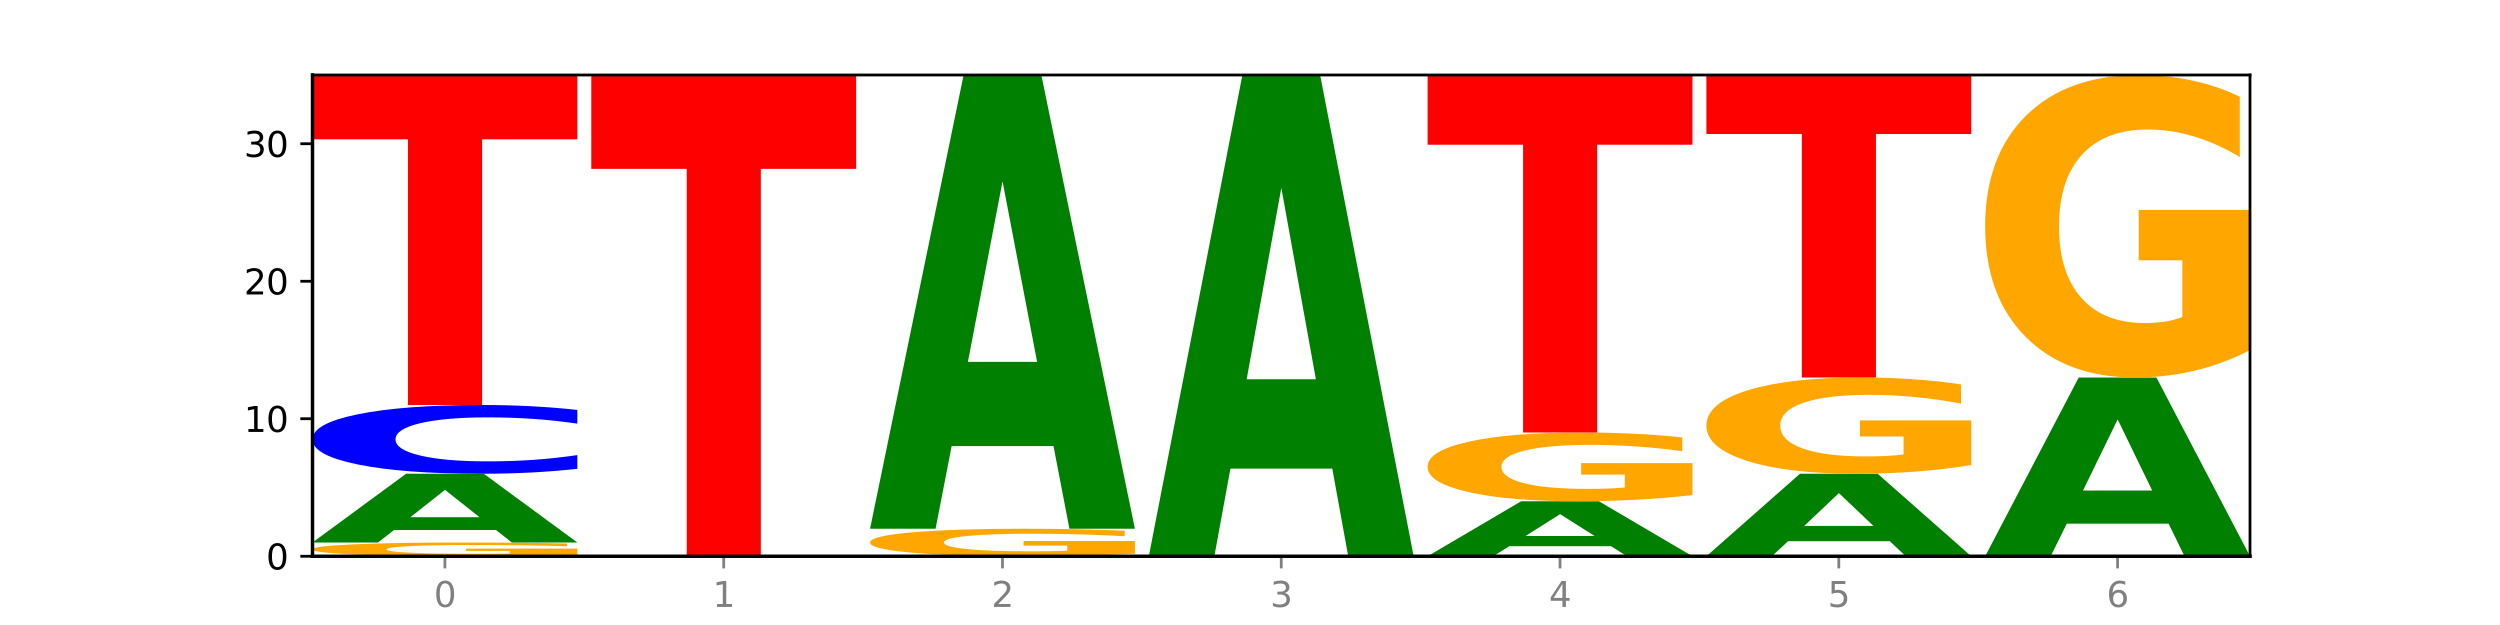 <?xml version="1.0" encoding="utf-8" standalone="no"?>
<!DOCTYPE svg PUBLIC "-//W3C//DTD SVG 1.1//EN"
  "http://www.w3.org/Graphics/SVG/1.1/DTD/svg11.dtd">
<svg xmlns:xlink="http://www.w3.org/1999/xlink" width="720pt" height="180pt" viewBox="0 0 720 180" xmlns="http://www.w3.org/2000/svg" version="1.1">
 <defs>
  <style type="text/css">*{stroke-linejoin: round; stroke-linecap: butt}</style>
 </defs>
 <g id="figure_1">
  <g id="patch_1">
   <path d="M 0 180 
L 720 180 
L 720 0 
L 0 0 
z
" style="fill: #ffffff"/>
  </g>
  <g id="axes_1">
   <g id="patch_2">
    <path d="M 90 160.2 
L 648 160.2 
L 648 21.6 
L 90 21.6 
z
" style="fill: #ffffff"/>
   </g>
   <g id="line2d_1">
    <path d="M 90 160.2 
L 648 160.2 
" clip-path="url(#p0e535a9542)" style="fill: none; stroke: #000000; stroke-width: 0.5; stroke-linecap: square"/>
   </g>
   <g id="patch_3">
    <path d="M 166.273 159.842 
Q 158.581 160.021 150.308 160.111 
Q 142.034 160.2 133.214 160.2 
Q 113.282 160.2 101.641 159.667 
Q 90 159.133 90 158.221 
Q 90 157.299 101.846 156.769 
Q 113.709 156.24 134.342 156.24 
Q 142.291 156.24 149.573 156.312 
Q 156.872 156.383 163.333 156.524 
L 163.333 157.313 
Q 156.667 157.132 150.068 157.043 
Q 143.47 156.953 136.838 156.953 
Q 124.564 156.953 117.914 157.282 
Q 111.265 157.61 111.265 158.221 
Q 111.265 158.827 117.675 159.157 
Q 124.085 159.487 135.88 159.487 
Q 139.094 159.487 141.846 159.468 
Q 144.598 159.448 146.786 159.407 
L 146.786 158.666 
L 134.222 158.666 
L 134.222 158.006 
L 166.273 158.006 
L 166.273 159.842 
z
" clip-path="url(#p0e535a9542)" style="fill: #ffa600"/>
   </g>
   <g id="patch_4">
    <path d="M 142.835 152.633 
L 113.501 152.633 
L 108.87 156.24 
L 90 156.24 
L 116.948 136.44 
L 139.326 136.44 
L 166.273 156.24 
L 147.419 156.24 
L 142.835 152.633 
z
M 118.18 148.958 
L 138.109 148.958 
L 128.16 141.082 
L 118.18 148.958 
z
" clip-path="url(#p0e535a9542)" style="fill: #008000"/>
   </g>
   <g id="patch_5">
    <path d="M 166.273 135.021 
Q 159.893 135.724 152.994 136.08 
Q 146.095 136.44 138.581 136.44 
Q 116.174 136.44 103.087 133.773 
Q 90 131.107 90 126.546 
Q 90 121.969 103.087 119.307 
Q 116.174 116.64 138.581 116.64 
Q 146.095 116.64 152.994 117 
Q 159.893 117.356 166.273 118.059 
L 166.273 122.006 
Q 159.836 121.074 153.59 120.64 
Q 147.344 120.207 140.445 120.207 
Q 128.069 120.207 120.978 121.896 
Q 113.906 123.581 113.906 126.546 
Q 113.906 129.499 120.978 131.188 
Q 128.069 132.873 140.445 132.873 
Q 147.344 132.873 153.59 132.44 
Q 159.836 132.002 166.273 131.07 
L 166.273 135.021 
z
" clip-path="url(#p0e535a9542)" style="fill: #0000ff"/>
   </g>
   <g id="patch_6">
    <path d="M 90 21.6 
L 166.273 21.6 
L 166.273 40.135 
L 138.833 40.135 
L 138.833 116.64 
L 117.494 116.64 
L 117.494 40.135 
L 90 40.135 
L 90 21.6 
z
" clip-path="url(#p0e535a9542)" style="fill: #ff0000"/>
   </g>
   <g id="patch_7">
    <path d="M 170.288 21.6 
L 246.561 21.6 
L 246.561 48.631 
L 219.12 48.631 
L 219.12 160.2 
L 197.782 160.2 
L 197.782 48.631 
L 170.288 48.631 
L 170.288 21.6 
z
" clip-path="url(#p0e535a9542)" style="fill: #ff0000"/>
   </g>
   <g id="patch_8">
    <path d="M 326.849 159.483 
Q 319.157 159.842 310.883 160.022 
Q 302.61 160.2 293.789 160.2 
Q 273.858 160.2 262.217 159.133 
Q 250.576 158.067 250.576 156.242 
Q 250.576 154.397 262.422 153.339 
Q 274.285 152.28 294.917 152.28 
Q 302.866 152.28 310.148 152.424 
Q 317.447 152.566 323.909 152.848 
L 323.909 154.426 
Q 317.242 154.065 310.644 153.887 
Q 304.046 153.707 297.413 153.707 
Q 285.14 153.707 278.49 154.364 
Q 271.84 155.02 271.84 156.242 
Q 271.84 157.453 278.251 158.114 
Q 284.661 158.773 296.456 158.773 
Q 299.669 158.773 302.422 158.736 
Q 305.174 158.696 307.362 158.615 
L 307.362 157.132 
L 294.798 157.132 
L 294.798 155.812 
L 326.849 155.812 
L 326.849 159.483 
z
" clip-path="url(#p0e535a9542)" style="fill: #ffa600"/>
   </g>
   <g id="patch_9">
    <path d="M 303.41 128.474 
L 274.077 128.474 
L 269.445 152.28 
L 250.576 152.28 
L 277.523 21.6 
L 299.901 21.6 
L 326.849 152.28 
L 307.995 152.28 
L 303.41 128.474 
z
M 278.755 104.22 
L 298.685 104.22 
L 288.736 52.24 
L 278.755 104.22 
z
" clip-path="url(#p0e535a9542)" style="fill: #008000"/>
   </g>
   <g id="patch_10">
    <path d="M 383.698 134.951 
L 354.364 134.951 
L 349.733 160.2 
L 330.863 160.2 
L 357.811 21.6 
L 380.189 21.6 
L 407.137 160.2 
L 388.283 160.2 
L 383.698 134.951 
z
M 359.043 109.228 
L 378.973 109.228 
L 369.023 54.096 
L 359.043 109.228 
z
" clip-path="url(#p0e535a9542)" style="fill: #008000"/>
   </g>
   <g id="patch_11">
    <path d="M 463.986 157.314 
L 434.652 157.314 
L 430.021 160.2 
L 411.151 160.2 
L 438.099 144.36 
L 460.477 144.36 
L 487.424 160.2 
L 468.571 160.2 
L 463.986 157.314 
z
M 439.331 154.375 
L 459.261 154.375 
L 449.311 148.074 
L 439.331 154.375 
z
" clip-path="url(#p0e535a9542)" style="fill: #008000"/>
   </g>
   <g id="patch_12">
    <path d="M 487.424 142.569 
Q 479.732 143.464 471.459 143.914 
Q 463.185 144.36 454.365 144.36 
Q 434.433 144.36 422.792 141.693 
Q 411.151 139.027 411.151 134.466 
Q 411.151 129.853 422.997 127.206 
Q 434.86 124.56 455.493 124.56 
Q 463.442 124.56 470.724 124.92 
Q 478.023 125.276 484.484 125.979 
L 484.484 129.926 
Q 477.818 129.022 471.219 128.576 
Q 464.621 128.127 457.989 128.127 
Q 445.715 128.127 439.066 129.771 
Q 432.416 131.411 432.416 134.466 
Q 432.416 137.493 438.826 139.145 
Q 445.236 140.793 457.031 140.793 
Q 460.245 140.793 462.997 140.699 
Q 465.749 140.601 467.937 140.397 
L 467.937 136.691 
L 455.373 136.691 
L 455.373 133.39 
L 487.424 133.39 
L 487.424 142.569 
z
" clip-path="url(#p0e535a9542)" style="fill: #ffa600"/>
   </g>
   <g id="patch_13">
    <path d="M 411.151 21.6 
L 487.424 21.6 
L 487.424 41.68 
L 459.984 41.68 
L 459.984 124.56 
L 438.645 124.56 
L 438.645 41.68 
L 411.151 41.68 
L 411.151 21.6 
z
" clip-path="url(#p0e535a9542)" style="fill: #ff0000"/>
   </g>
   <g id="patch_14">
    <path d="M 544.273 155.872 
L 514.94 155.872 
L 510.308 160.2 
L 491.439 160.2 
L 518.386 136.44 
L 540.765 136.44 
L 567.712 160.2 
L 548.858 160.2 
L 544.273 155.872 
z
M 519.618 151.462 
L 539.548 151.462 
L 529.599 142.011 
L 519.618 151.462 
z
" clip-path="url(#p0e535a9542)" style="fill: #008000"/>
   </g>
   <g id="patch_15">
    <path d="M 567.712 133.932 
Q 560.02 135.186 551.746 135.816 
Q 543.473 136.44 534.652 136.44 
Q 514.721 136.44 503.08 132.707 
Q 491.439 128.973 491.439 122.589 
Q 491.439 116.13 503.285 112.425 
Q 515.148 108.72 535.781 108.72 
Q 543.729 108.72 551.011 109.224 
Q 558.311 109.722 564.772 110.707 
L 564.772 116.233 
Q 558.105 114.967 551.507 114.343 
Q 544.909 113.713 538.276 113.713 
Q 526.003 113.713 519.353 116.015 
Q 512.704 118.311 512.704 122.589 
Q 512.704 126.826 519.114 129.139 
Q 525.524 131.447 537.319 131.447 
Q 540.533 131.447 543.285 131.315 
Q 546.037 131.178 548.225 130.891 
L 548.225 125.704 
L 535.661 125.704 
L 535.661 121.083 
L 567.712 121.083 
L 567.712 133.932 
z
" clip-path="url(#p0e535a9542)" style="fill: #ffa600"/>
   </g>
   <g id="patch_16">
    <path d="M 491.439 21.6 
L 567.712 21.6 
L 567.712 38.591 
L 540.272 38.591 
L 540.272 108.72 
L 518.933 108.72 
L 518.933 38.591 
L 491.439 38.591 
L 491.439 21.6 
z
" clip-path="url(#p0e535a9542)" style="fill: #ff0000"/>
   </g>
   <g id="patch_17">
    <path d="M 624.561 150.822 
L 595.228 150.822 
L 590.596 160.2 
L 571.727 160.2 
L 598.674 108.72 
L 621.052 108.72 
L 648 160.2 
L 629.146 160.2 
L 624.561 150.822 
z
M 599.906 141.267 
L 619.836 141.267 
L 609.887 120.79 
L 599.906 141.267 
z
" clip-path="url(#p0e535a9542)" style="fill: #008000"/>
   </g>
   <g id="patch_18">
    <path d="M 648 100.838 
Q 640.308 104.779 632.034 106.758 
Q 623.761 108.72 614.94 108.72 
Q 595.009 108.72 583.368 96.986 
Q 571.727 85.253 571.727 65.187 
Q 571.727 44.887 583.573 33.244 
Q 595.436 21.6 616.068 21.6 
Q 624.017 21.6 631.299 23.184 
Q 638.598 24.749 645.06 27.845 
L 645.06 45.211 
Q 638.393 41.234 631.795 39.272 
Q 625.197 37.293 618.564 37.293 
Q 606.291 37.293 599.641 44.527 
Q 592.992 51.744 592.992 65.187 
Q 592.992 78.504 599.402 85.775 
Q 605.812 93.027 617.607 93.027 
Q 620.821 93.027 623.573 92.613 
Q 626.325 92.181 628.513 91.282 
L 628.513 74.977 
L 615.949 74.977 
L 615.949 60.454 
L 648 60.454 
L 648 100.838 
z
" clip-path="url(#p0e535a9542)" style="fill: #ffa600"/>
   </g>
   <g id="matplotlib.axis_1">
    <g id="xtick_1">
     <g id="line2d_2">
      <defs>
       <path id="m8ff2e250da" d="M 0 0 
L 0 3.5 
" style="stroke: #808080; stroke-width: 0.8"/>
      </defs>
      <g>
       <use xlink:href="#m8ff2e250da" x="128.137" y="160.2" style="fill: #808080; stroke: #808080; stroke-width: 0.8"/>
      </g>
     </g>
     <g id="text_1">
      <!-- 0 -->
      <g style="fill: #808080" transform="translate(124.955 174.798) scale(0.1 -0.1)">
       <defs>
        <path id="DejaVuSans-30" d="M 2034 4250 
Q 1547 4250 1301 3770 
Q 1056 3291 1056 2328 
Q 1056 1369 1301 889 
Q 1547 409 2034 409 
Q 2525 409 2770 889 
Q 3016 1369 3016 2328 
Q 3016 3291 2770 3770 
Q 2525 4250 2034 4250 
z
M 2034 4750 
Q 2819 4750 3233 4129 
Q 3647 3509 3647 2328 
Q 3647 1150 3233 529 
Q 2819 -91 2034 -91 
Q 1250 -91 836 529 
Q 422 1150 422 2328 
Q 422 3509 836 4129 
Q 1250 4750 2034 4750 
z
" transform="scale(0.016)"/>
       </defs>
       <use xlink:href="#DejaVuSans-30"/>
      </g>
     </g>
    </g>
    <g id="xtick_2">
     <g id="line2d_3">
      <g>
       <use xlink:href="#m8ff2e250da" x="208.424" y="160.2" style="fill: #808080; stroke: #808080; stroke-width: 0.8"/>
      </g>
     </g>
     <g id="text_2">
      <!-- 1 -->
      <g style="fill: #808080" transform="translate(205.243 174.798) scale(0.1 -0.1)">
       <defs>
        <path id="DejaVuSans-31" d="M 794 531 
L 1825 531 
L 1825 4091 
L 703 3866 
L 703 4441 
L 1819 4666 
L 2450 4666 
L 2450 531 
L 3481 531 
L 3481 0 
L 794 0 
L 794 531 
z
" transform="scale(0.016)"/>
       </defs>
       <use xlink:href="#DejaVuSans-31"/>
      </g>
     </g>
    </g>
    <g id="xtick_3">
     <g id="line2d_4">
      <g>
       <use xlink:href="#m8ff2e250da" x="288.712" y="160.2" style="fill: #808080; stroke: #808080; stroke-width: 0.8"/>
      </g>
     </g>
     <g id="text_3">
      <!-- 2 -->
      <g style="fill: #808080" transform="translate(285.531 174.798) scale(0.1 -0.1)">
       <defs>
        <path id="DejaVuSans-32" d="M 1228 531 
L 3431 531 
L 3431 0 
L 469 0 
L 469 531 
Q 828 903 1448 1529 
Q 2069 2156 2228 2338 
Q 2531 2678 2651 2914 
Q 2772 3150 2772 3378 
Q 2772 3750 2511 3984 
Q 2250 4219 1831 4219 
Q 1534 4219 1204 4116 
Q 875 4013 500 3803 
L 500 4441 
Q 881 4594 1212 4672 
Q 1544 4750 1819 4750 
Q 2544 4750 2975 4387 
Q 3406 4025 3406 3419 
Q 3406 3131 3298 2873 
Q 3191 2616 2906 2266 
Q 2828 2175 2409 1742 
Q 1991 1309 1228 531 
z
" transform="scale(0.016)"/>
       </defs>
       <use xlink:href="#DejaVuSans-32"/>
      </g>
     </g>
    </g>
    <g id="xtick_4">
     <g id="line2d_5">
      <g>
       <use xlink:href="#m8ff2e250da" x="369" y="160.2" style="fill: #808080; stroke: #808080; stroke-width: 0.8"/>
      </g>
     </g>
     <g id="text_4">
      <!-- 3 -->
      <g style="fill: #808080" transform="translate(365.819 174.798) scale(0.1 -0.1)">
       <defs>
        <path id="DejaVuSans-33" d="M 2597 2516 
Q 3050 2419 3304 2112 
Q 3559 1806 3559 1356 
Q 3559 666 3084 287 
Q 2609 -91 1734 -91 
Q 1441 -91 1130 -33 
Q 819 25 488 141 
L 488 750 
Q 750 597 1062 519 
Q 1375 441 1716 441 
Q 2309 441 2620 675 
Q 2931 909 2931 1356 
Q 2931 1769 2642 2001 
Q 2353 2234 1838 2234 
L 1294 2234 
L 1294 2753 
L 1863 2753 
Q 2328 2753 2575 2939 
Q 2822 3125 2822 3475 
Q 2822 3834 2567 4026 
Q 2313 4219 1838 4219 
Q 1578 4219 1281 4162 
Q 984 4106 628 3988 
L 628 4550 
Q 988 4650 1302 4700 
Q 1616 4750 1894 4750 
Q 2613 4750 3031 4423 
Q 3450 4097 3450 3541 
Q 3450 3153 3228 2886 
Q 3006 2619 2597 2516 
z
" transform="scale(0.016)"/>
       </defs>
       <use xlink:href="#DejaVuSans-33"/>
      </g>
     </g>
    </g>
    <g id="xtick_5">
     <g id="line2d_6">
      <g>
       <use xlink:href="#m8ff2e250da" x="449.288" y="160.2" style="fill: #808080; stroke: #808080; stroke-width: 0.8"/>
      </g>
     </g>
     <g id="text_5">
      <!-- 4 -->
      <g style="fill: #808080" transform="translate(446.107 174.798) scale(0.1 -0.1)">
       <defs>
        <path id="DejaVuSans-34" d="M 2419 4116 
L 825 1625 
L 2419 1625 
L 2419 4116 
z
M 2253 4666 
L 3047 4666 
L 3047 1625 
L 3713 1625 
L 3713 1100 
L 3047 1100 
L 3047 0 
L 2419 0 
L 2419 1100 
L 313 1100 
L 313 1709 
L 2253 4666 
z
" transform="scale(0.016)"/>
       </defs>
       <use xlink:href="#DejaVuSans-34"/>
      </g>
     </g>
    </g>
    <g id="xtick_6">
     <g id="line2d_7">
      <g>
       <use xlink:href="#m8ff2e250da" x="529.576" y="160.2" style="fill: #808080; stroke: #808080; stroke-width: 0.8"/>
      </g>
     </g>
     <g id="text_6">
      <!-- 5 -->
      <g style="fill: #808080" transform="translate(526.394 174.798) scale(0.1 -0.1)">
       <defs>
        <path id="DejaVuSans-35" d="M 691 4666 
L 3169 4666 
L 3169 4134 
L 1269 4134 
L 1269 2991 
Q 1406 3038 1543 3061 
Q 1681 3084 1819 3084 
Q 2600 3084 3056 2656 
Q 3513 2228 3513 1497 
Q 3513 744 3044 326 
Q 2575 -91 1722 -91 
Q 1428 -91 1123 -41 
Q 819 9 494 109 
L 494 744 
Q 775 591 1075 516 
Q 1375 441 1709 441 
Q 2250 441 2565 725 
Q 2881 1009 2881 1497 
Q 2881 1984 2565 2268 
Q 2250 2553 1709 2553 
Q 1456 2553 1204 2497 
Q 953 2441 691 2322 
L 691 4666 
z
" transform="scale(0.016)"/>
       </defs>
       <use xlink:href="#DejaVuSans-35"/>
      </g>
     </g>
    </g>
    <g id="xtick_7">
     <g id="line2d_8">
      <g>
       <use xlink:href="#m8ff2e250da" x="609.863" y="160.2" style="fill: #808080; stroke: #808080; stroke-width: 0.8"/>
      </g>
     </g>
     <g id="text_7">
      <!-- 6 -->
      <g style="fill: #808080" transform="translate(606.682 174.798) scale(0.1 -0.1)">
       <defs>
        <path id="DejaVuSans-36" d="M 2113 2584 
Q 1688 2584 1439 2293 
Q 1191 2003 1191 1497 
Q 1191 994 1439 701 
Q 1688 409 2113 409 
Q 2538 409 2786 701 
Q 3034 994 3034 1497 
Q 3034 2003 2786 2293 
Q 2538 2584 2113 2584 
z
M 3366 4563 
L 3366 3988 
Q 3128 4100 2886 4159 
Q 2644 4219 2406 4219 
Q 1781 4219 1451 3797 
Q 1122 3375 1075 2522 
Q 1259 2794 1537 2939 
Q 1816 3084 2150 3084 
Q 2853 3084 3261 2657 
Q 3669 2231 3669 1497 
Q 3669 778 3244 343 
Q 2819 -91 2113 -91 
Q 1303 -91 875 529 
Q 447 1150 447 2328 
Q 447 3434 972 4092 
Q 1497 4750 2381 4750 
Q 2619 4750 2861 4703 
Q 3103 4656 3366 4563 
z
" transform="scale(0.016)"/>
       </defs>
       <use xlink:href="#DejaVuSans-36"/>
      </g>
     </g>
    </g>
   </g>
   <g id="matplotlib.axis_2">
    <g id="ytick_1">
     <g id="line2d_9">
      <defs>
       <path id="m88cc4166b5" d="M 0 0 
L -3.5 0 
" style="stroke: #000000; stroke-width: 0.8"/>
      </defs>
      <g>
       <use xlink:href="#m88cc4166b5" x="90" y="160.2" style="stroke: #000000; stroke-width: 0.8"/>
      </g>
     </g>
     <g id="text_8">
      <!-- 0 -->
      <g transform="translate(76.638 163.999) scale(0.1 -0.1)">
       <use xlink:href="#DejaVuSans-30"/>
      </g>
     </g>
    </g>
    <g id="ytick_2">
     <g id="line2d_10">
      <g>
       <use xlink:href="#m88cc4166b5" x="90" y="120.6" style="stroke: #000000; stroke-width: 0.8"/>
      </g>
     </g>
     <g id="text_9">
      <!-- 10 -->
      <g transform="translate(70.275 124.399) scale(0.1 -0.1)">
       <use xlink:href="#DejaVuSans-31"/>
       <use xlink:href="#DejaVuSans-30" x="63.623"/>
      </g>
     </g>
    </g>
    <g id="ytick_3">
     <g id="line2d_11">
      <g>
       <use xlink:href="#m88cc4166b5" x="90" y="81" style="stroke: #000000; stroke-width: 0.8"/>
      </g>
     </g>
     <g id="text_10">
      <!-- 20 -->
      <g transform="translate(70.275 84.799) scale(0.1 -0.1)">
       <use xlink:href="#DejaVuSans-32"/>
       <use xlink:href="#DejaVuSans-30" x="63.623"/>
      </g>
     </g>
    </g>
    <g id="ytick_4">
     <g id="line2d_12">
      <g>
       <use xlink:href="#m88cc4166b5" x="90" y="41.4" style="stroke: #000000; stroke-width: 0.8"/>
      </g>
     </g>
     <g id="text_11">
      <!-- 30 -->
      <g transform="translate(70.275 45.199) scale(0.1 -0.1)">
       <use xlink:href="#DejaVuSans-33"/>
       <use xlink:href="#DejaVuSans-30" x="63.623"/>
      </g>
     </g>
    </g>
   </g>
   <g id="patch_19">
    <path d="M 90 160.2 
L 90 21.6 
" style="fill: none; stroke: #000000; stroke-linejoin: miter; stroke-linecap: square"/>
   </g>
   <g id="patch_20">
    <path d="M 648 160.2 
L 648 21.6 
" style="fill: none; stroke: #000000; stroke-width: 0.8; stroke-linejoin: miter; stroke-linecap: square"/>
   </g>
   <g id="patch_21">
    <path d="M 90 160.2 
L 648 160.2 
" style="fill: none; stroke: #000000; stroke-linejoin: miter; stroke-linecap: square"/>
   </g>
   <g id="patch_22">
    <path d="M 90 21.6 
L 648 21.6 
" style="fill: none; stroke: #000000; stroke-width: 0.8; stroke-linejoin: miter; stroke-linecap: square"/>
   </g>
  </g>
 </g>
 <defs>
  <clipPath id="p0e535a9542">
   <rect x="90" y="21.6" width="558" height="138.6"/>
  </clipPath>
 </defs>
</svg>
